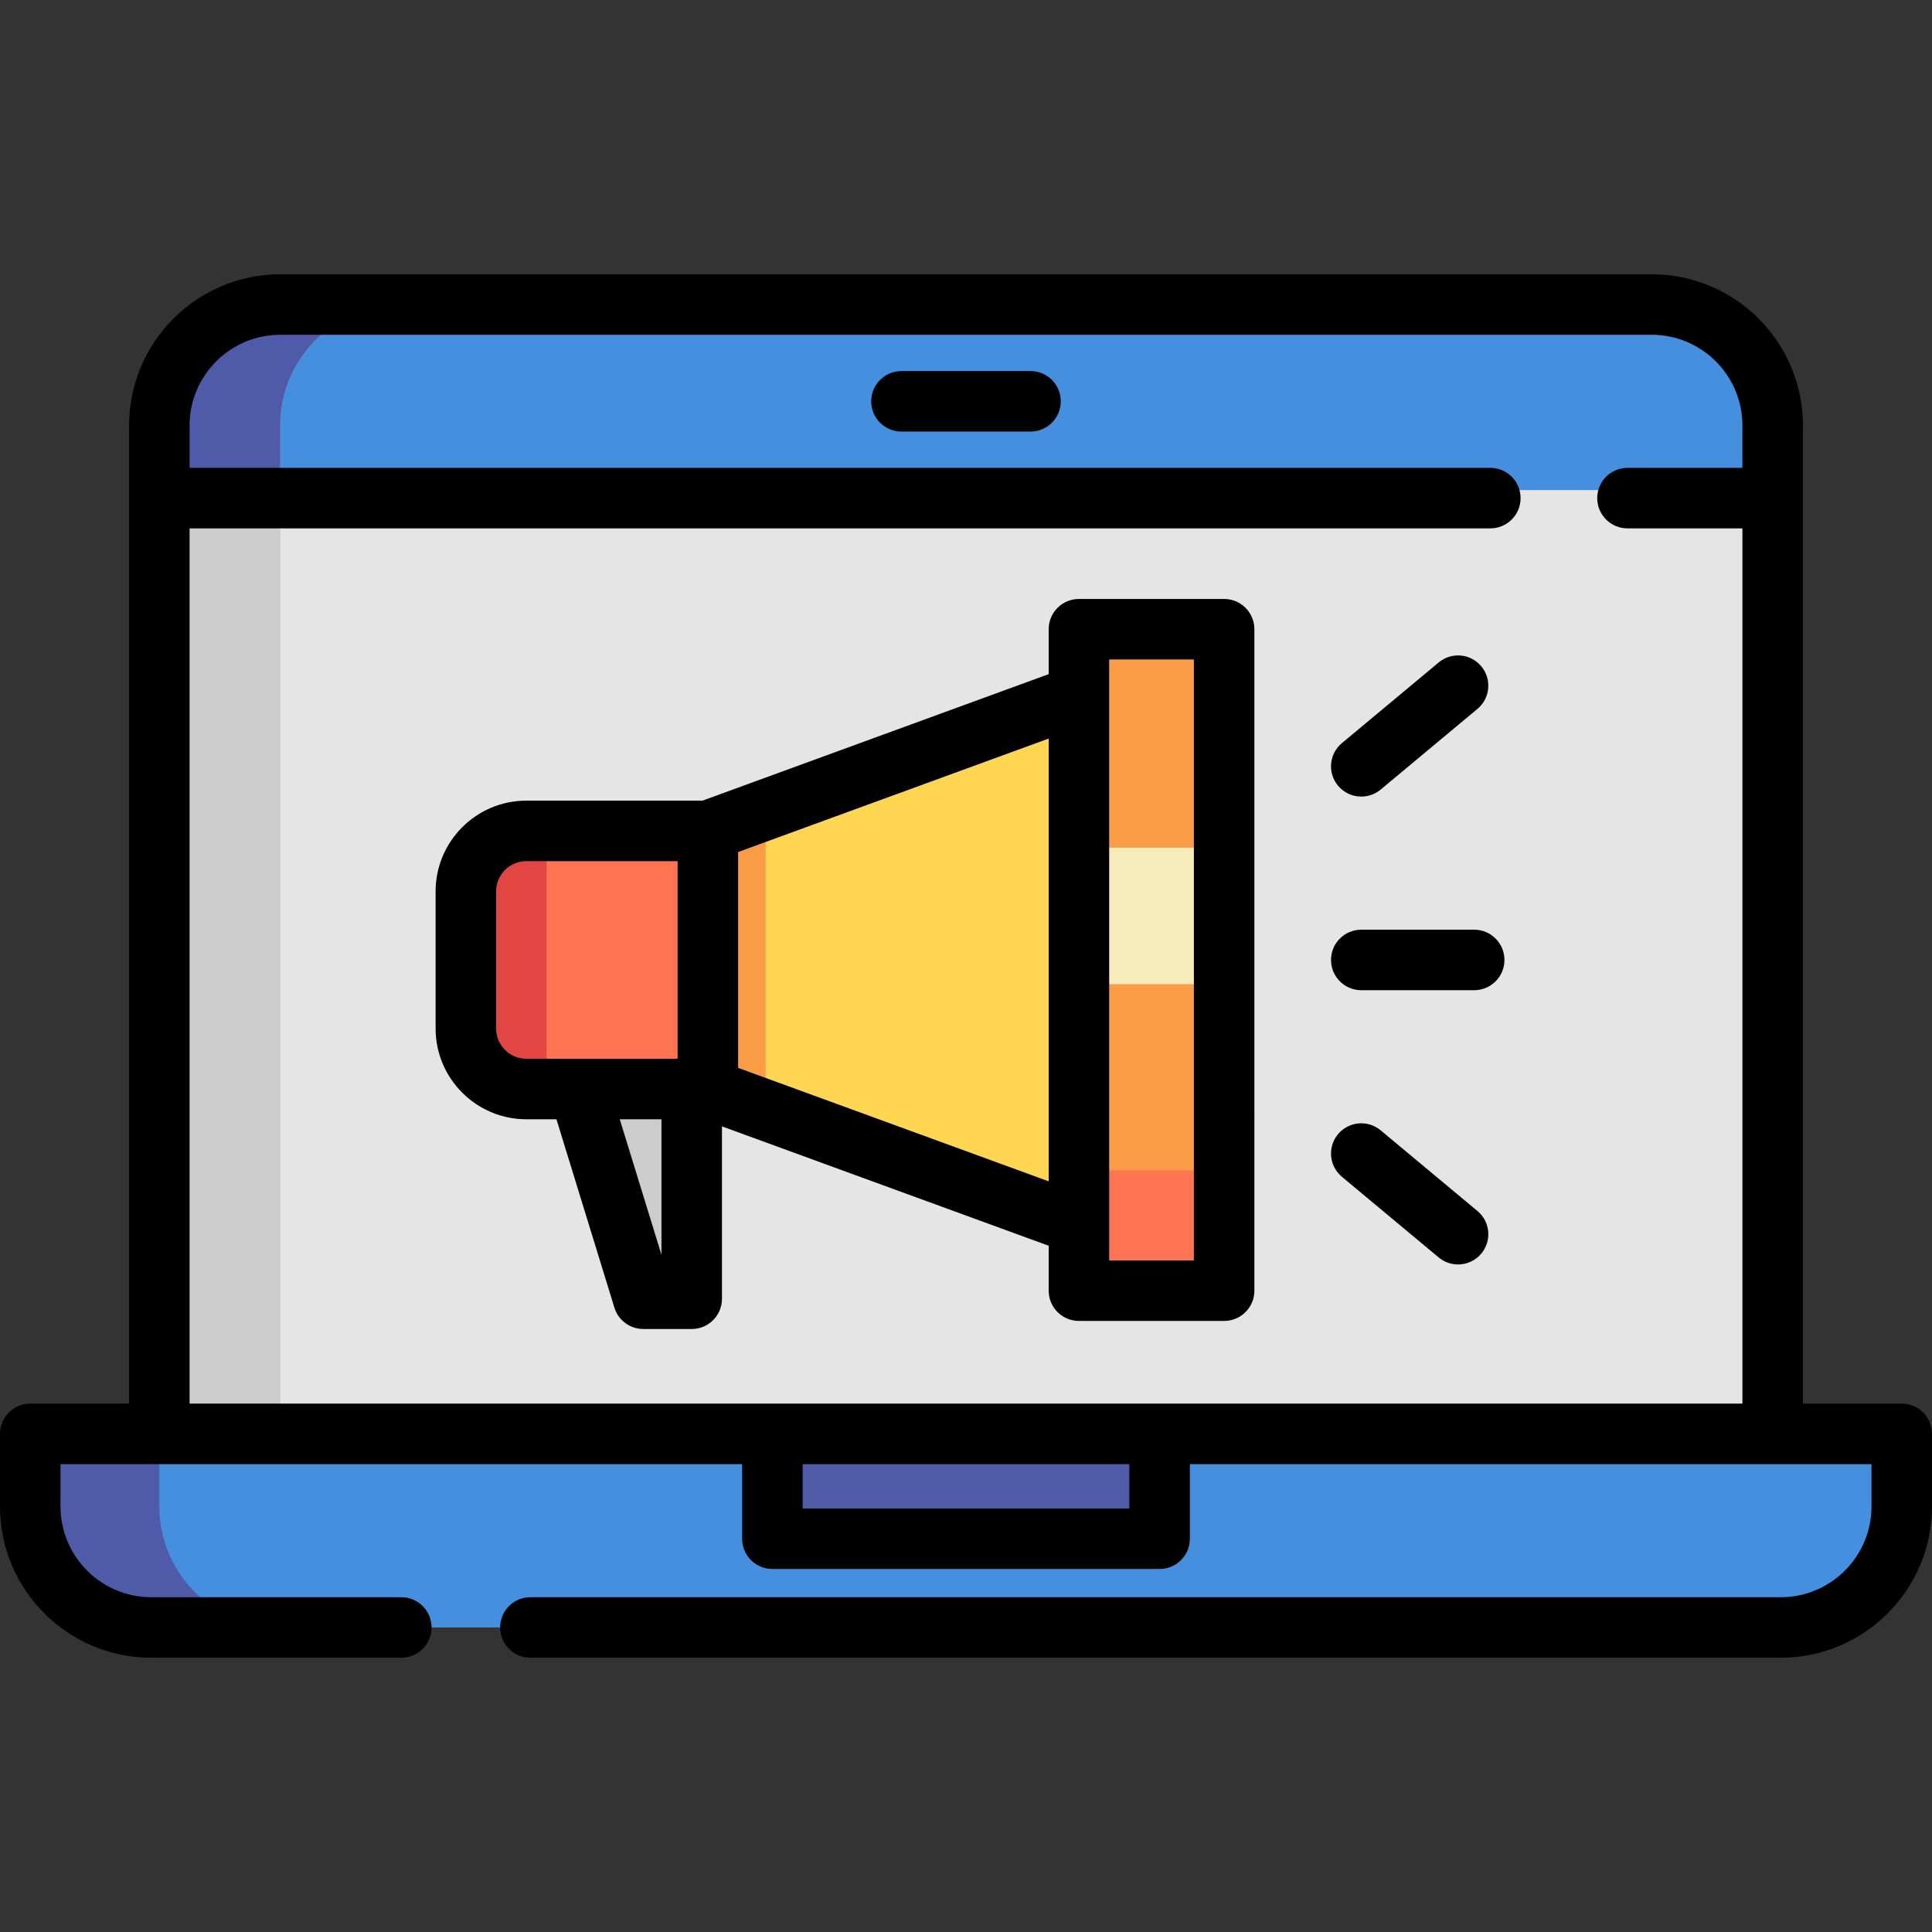 <?xml version="1.0" encoding="iso-8859-1"?>
<!-- Generator: Adobe Illustrator 19.0.0, SVG Export Plug-In . SVG Version: 6.00 Build 0)  -->
<svg version="1.1" id="Layer_1" xmlns="http://www.w3.org/2000/svg" xmlns:xlink="http://www.w3.org/1999/xlink" x="0px" y="0px"
	 viewBox="0 0 512 512" style="enable-background:new 0 0 512 512;" xml:space="preserve">
<rect x="0" y="0" width="512" height="512" fill="#333333" stroke="none"/>
<path style="fill:#E5E5E5;" d="M469.779,422.747H42.221V112.768c0-17.711,14.356-32.067,32.067-32.067h363.424
	c17.71,0,32.067,14.356,32.067,32.067V422.747z"/>
<path style="fill:#458FDE;" d="M469.779,112.768c0-17.711-14.356-32.067-32.067-32.067H74.288c-17.71,0-32.067,14.356-32.067,32.067
	v17.102h427.557V112.768z"/>
<path style="fill:#CCCCCC;" d="M106.355,80.701H74.288c-17.71,0-32.067,14.356-32.067,32.067v309.979h32.067V112.768
	C74.288,95.058,88.644,80.701,106.355,80.701z"/>
<path style="fill:#4F5AA8;" d="M74.288,112.768c0-17.711,14.356-32.067,32.067-32.067H74.288c-17.71,0-32.067,14.356-32.067,32.067
	v17.102h32.067V112.768z"/>
<path style="fill:#458FDE;" d="M8.017,378.388v20.843c0,17.71,14.356,32.067,32.067,32.067h431.833
	c17.711,0,32.067-14.356,32.067-32.067v-20.843H8.017z"/>
<g>
	<path style="fill:#4F5AA8;" d="M42.221,399.232v-20.843H8.017v20.843c0,17.71,14.356,32.067,32.067,32.067h34.205
		C56.578,431.299,42.221,416.942,42.221,399.232z"/>
	<rect x="204.693" y="377.854" style="fill:#4F5AA8;" width="102.614" height="29.929"/>
</g>
<path style="fill:#FF7452;" d="M187.591,288.601h-48.1c-8.855,0-16.033-7.179-16.033-16.033v-36.342
	c0-8.855,7.179-16.033,16.033-16.033h48.1V288.601z"/>
<path style="fill:#E24642;" d="M139.491,220.192c-8.855,0-16.033,7.179-16.033,16.033v36.342c0,8.855,7.179,16.033,16.033,16.033
	h5.344v-68.409H139.491z"/>
<polygon style="fill:#FFD652;" points="298.756,329.219 187.591,288.601 187.591,220.192 298.756,179.574 "/>
<polygon style="fill:#FB9D46;" points="187.591,220.192 187.591,288.601 202.911,294.199 202.911,214.594 "/>
<rect id="SVGCleanerId_0" x="285.929" y="166.747" style="fill:#FB9D46;" width="38.48" height="175.299"/>
<g>
	<rect id="SVGCleanerId_0_1_" x="285.929" y="166.747" style="fill:#FB9D46;" width="38.48" height="175.299"/>
</g>
<rect x="285.929" y="310.161" style="fill:#FF7452;" width="38.48" height="31.888"/>
<rect x="285.929" y="224.649" style="fill:#F7EDBC;" width="38.48" height="36.164"/>
<polygon style="fill:#CCCCCC;" points="170.489,344.184 183.315,344.184 183.315,288.601 153.386,288.601 "/>
<path d="M503.983,371.975h-26.188V112.768c0-22.103-17.981-40.084-40.083-40.084H74.288c-22.103,0-40.084,17.981-40.084,40.084
	v259.207H8.017c-4.427,0-8.017,3.588-8.017,8.017v19.24c0,22.103,17.981,40.083,40.084,40.083h66.271
	c4.427,0,8.017-3.588,8.017-8.017s-3.589-8.017-8.017-8.017H40.084c-13.262,0-24.05-10.789-24.05-24.05v-11.223h180.643v19.775
	c0,4.428,3.589,8.017,8.017,8.017h102.614c4.427,0,8.017-3.588,8.017-8.017v-19.775h180.643v11.223
	c0,13.261-10.788,24.05-24.05,24.05H140.56c-4.427,0-8.017,3.588-8.017,8.017s3.589,8.017,8.017,8.017h331.357
	c22.103,0,40.083-17.981,40.083-40.083v-19.24C512,375.563,508.411,371.975,503.983,371.975z M50.238,140.025h344.718
	c4.427,0,8.017-3.588,8.017-8.017c0-4.428-3.589-8.017-8.017-8.017H50.238v-11.223c0-13.261,10.788-24.05,24.05-24.05h363.424
	c13.262,0,24.05,10.789,24.05,24.05v11.223h-30.463c-4.427,0-8.017,3.588-8.017,8.017c0,4.428,3.589,8.017,8.017,8.017h30.463
	v231.95H50.238V140.025z M299.29,399.766h-86.58v-11.758h86.58V399.766z"/>
<path d="M273.102,98.338h-34.205c-4.427,0-8.017,3.588-8.017,8.017c0,4.428,3.589,8.017,8.017,8.017h34.205
	c4.427,0,8.017-3.588,8.017-8.017C281.119,101.926,277.53,98.338,273.102,98.338z"/>
<path d="M324.409,158.731h-38.48c-4.427,0-8.017,3.588-8.017,8.017v11.907l-91.741,33.521h-46.681
	c-13.262,0-24.05,10.789-24.05,24.05v36.342c0,13.261,10.788,24.05,24.05,24.05h7.974l15.361,49.924
	c1.035,3.363,4.143,5.659,7.662,5.659h12.827c4.427,0,8.017-3.588,8.017-8.017v-45.68l86.58,31.635v11.907
	c0,4.428,3.589,8.017,8.017,8.017h38.48c4.427,0,8.017-3.588,8.017-8.017V166.747C332.426,162.319,328.837,158.731,324.409,158.731z
	 M131.474,272.568v-36.342c0-4.421,3.596-8.017,8.017-8.017h40.083v52.376h-26.188h-13.896
	C135.07,280.585,131.474,276.989,131.474,272.568z M175.299,332.556l-11.058-35.938h11.058V332.556z M195.608,282.996v-57.199
	l82.305-30.072v117.343L195.608,282.996z M316.392,334.029h-22.447V174.764h22.447V334.029z"/>
<path d="M390.681,246.38h-29.929c-4.427,0-8.017,3.588-8.017,8.017s3.589,8.017,8.017,8.017h29.929c4.427,0,8.017-3.588,8.017-8.017
	S395.108,246.38,390.681,246.38z"/>
<path d="M360.756,211.106c1.81,0,3.63-0.609,5.127-1.858l25.653-21.378c3.401-2.834,3.861-7.889,1.026-11.291
	s-7.891-3.86-11.291-1.026l-25.653,21.378c-3.401,2.834-3.861,7.89-1.026,11.291C356.179,210.124,358.459,211.106,360.756,211.106z"
	/>
<path d="M391.537,320.922l-25.653-21.378c-3.401-2.835-8.456-2.374-11.291,1.026c-2.835,3.402-2.375,8.457,1.026,11.291
	l25.653,21.378c1.499,1.25,3.318,1.858,5.127,1.858c2.297,0,4.577-0.982,6.163-2.884
	C395.399,328.812,394.938,323.757,391.537,320.922z"/>
<g>
</g>
<g>
</g>
<g>
</g>
<g>
</g>
<g>
</g>
<g>
</g>
<g>
</g>
<g>
</g>
<g>
</g>
<g>
</g>
<g>
</g>
<g>
</g>
<g>
</g>
<g>
</g>
<g>
</g>
</svg>
